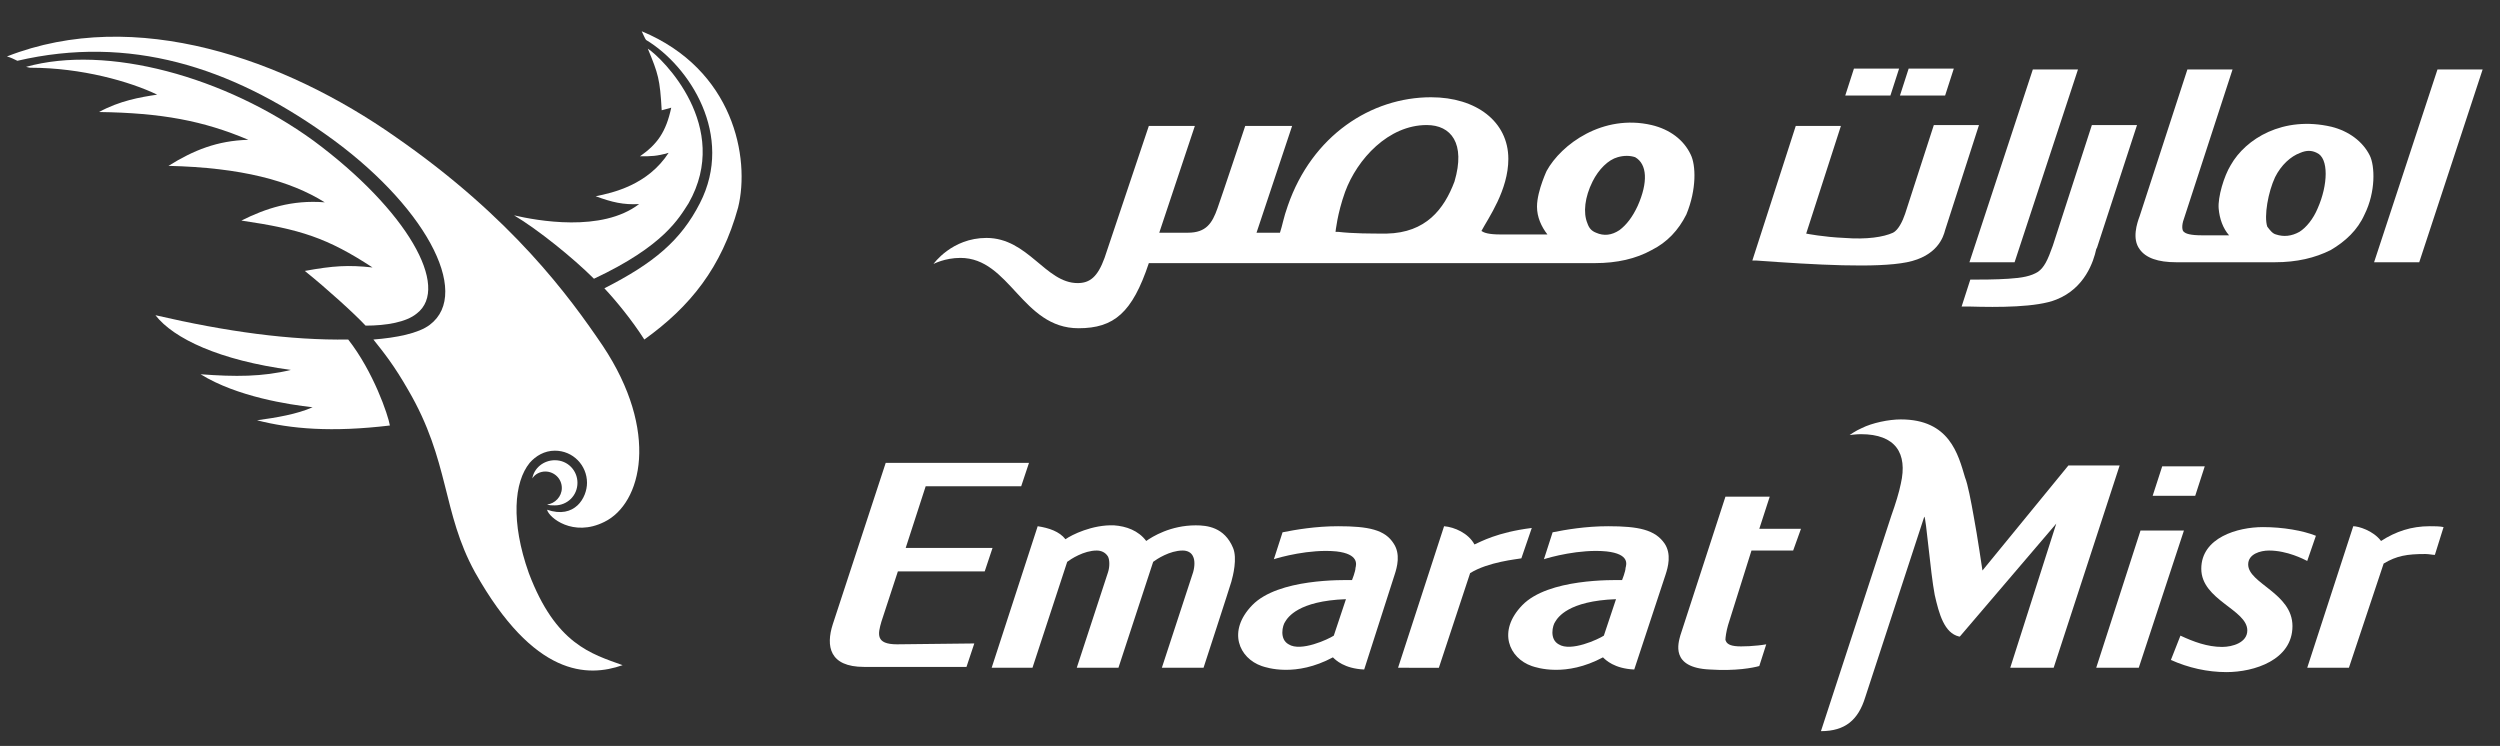 <?xml version="1.0" encoding="utf-8"?>
<!-- Generator: Adobe Illustrator 22.0.0, SVG Export Plug-In . SVG Version: 6.00 Build 0)  -->
<svg version="1.1" id="Layer2_1" xmlns="http://www.w3.org/2000/svg" xmlns:xlink="http://www.w3.org/1999/xlink" x="0px" y="0px"
	 viewBox="0 0 287.9 85.9" style="enable-background:new 0 0 287.9 85.9;" xml:space="preserve">
<rect x="0" y="0" width="287.9" height="85.9" fill="#333333" stroke="none"/>
<style type="text/css">
	.st0{fill:#FFFFFF;}
</style>
<g>
	<path class="st0" d="M103.3,74.2c-2.5,0-2.2-1.2-1.8-2.6l1.9-5.8h10l0.9-2.7h-10l2.3-7.1h11l0.9-2.7H102l-6.1,18.6
		c-0.8,2.5-0.4,4.9,3.6,4.9h11.8l0.9-2.7L103.3,74.2L103.3,74.2z"/>
	<path class="st0" d="M169.3,66l-3.6,10.9H161l5.3-16.3c1.2,0.1,2.8,0.8,3.5,2.1c0.7-0.3,2.6-1.4,6.6-1.9l-1.2,3.5
		C174.7,64.4,171.4,64.7,169.3,66L169.3,66z"/>
	<path class="st0" d="M119.5,60.6l-5.3,16.3h4.7l4-12.2c0.4-0.3,1.9-1.3,3.4-1.3c0.5,0,1,0.2,1.3,0.7c0.2,0.4,0.2,1.2,0,1.8l-3.6,11
		h4.8l4-12.2c0.4-0.3,1.9-1.3,3.4-1.3c0.5,0,1,0.2,1.2,0.7c0.2,0.4,0.2,1.1,0,1.8l-3.6,11h4.8c0,0,3-9.2,3.2-9.9
		c0.2-0.7,0.7-2.7,0.2-3.9c-1-2.4-3-2.6-4.3-2.6c-2.9,0-5,1.3-5.7,1.8c-0.9-1.2-2.3-1.7-3.7-1.8c-2.5-0.1-4.9,1.1-5.6,1.6
		C122,61.2,120.8,60.8,119.5,60.6L119.5,60.6z"/>
	<path class="st0" d="M206.5,63.4h-4.8L199,72c-0.2,0.7-0.3,1.4-0.3,1.7c0.1,0.3,0.3,0.6,1.1,0.7c0.7,0.1,2.5,0,3.6-0.2l-0.8,2.5
		c-0.7,0.2-2.7,0.6-5.7,0.4c-4.6-0.2-3.6-3.1-3.4-3.9l5.2-16h5.1l-1.2,3.7h4.8L206.5,63.4L206.5,63.4z"/>
	<path class="st0" d="M188.2,77.1c-2.3-0.1-3.3-1.1-3.6-1.4c-4.3,2.3-7.6,1.2-8.2,1c-2.6-0.9-4-4-1.1-7c3-3.1,10.5-2.9,11.5-2.9
		c0,0,0.4-1,0.4-1.4c0.1-0.4,0.5-1.6-2.2-1.9c-3.1-0.3-6.6,0.7-7.2,0.9l1-3.1c1.5-0.3,3.8-0.7,6.4-0.7c3.5,0,5.4,0.4,6.5,2
		c0.8,1.2,0.4,2.7,0.1,3.6L188.2,77.1L188.2,77.1z M186.1,69L186.1,69c-5.5,0.2-6.7,2.1-7,2.6c-0.3,0.4-0.7,2,0.4,2.6
		c1.4,0.9,4.6-0.6,5.2-1L186.1,69L186.1,69z"/>
	<path class="st0" d="M157.1,77.1c-2.3-0.1-3.3-1.1-3.6-1.4c-4.3,2.3-7.6,1.2-8.2,1c-2.6-0.9-4-4-1.1-7c3-3.1,10.5-2.9,11.5-2.9
		c0,0,0.4-1,0.4-1.4c0.1-0.4,0.4-1.6-2.2-1.9c-3.1-0.3-6.6,0.7-7.2,0.9l1-3.1c1.5-0.3,3.8-0.7,6.4-0.7c3.5,0,5.4,0.4,6.4,2
		c0.8,1.2,0.4,2.7,0.1,3.6L157.1,77.1L157.1,77.1z M155,69L155,69c-5.5,0.2-6.7,2.1-7,2.6c-0.3,0.4-0.7,2,0.4,2.6
		c1.4,0.9,4.6-0.6,5.2-1L155,69L155,69z"/>
	<polygon class="st0" points="246.3,76.9 241.4,76.9 246.5,61.1 251.5,61.1 	"/>
	<path class="st0" d="M265.7,64.6c-0.4-0.2-2.3-1.2-4.4-1.2c-1,0-2.4,0.4-2.4,1.6c0,2.2,5.1,3.3,5.1,7.1c0,3.9-4.4,5.3-7.6,5.3
		c-2.2,0-4.4-0.5-6.4-1.4l1.1-2.8c1.5,0.7,3.1,1.3,4.8,1.3c1.2,0,2.9-0.5,2.9-1.9c0-2.4-5.3-3.5-5.3-7.1s4.2-4.8,7.1-4.8
		c2.3,0,4.6,0.4,6.1,1L265.7,64.6L265.7,64.6z"/>
	<path class="st0" d="M280.4,63.9c-0.3,0-0.7-0.1-1.1-0.1c-2.1,0-3.3,0.2-4.8,1.1l-4,12h-4.8l5.3-16.3c0.6,0,2.3,0.5,3.2,1.7
		c1.7-1.1,3.5-1.7,5.6-1.7c0.5,0,1.2,0,1.6,0.1L280.4,63.9L280.4,63.9z"/>
	<polygon class="st0" points="247.9,57.1 252.8,57.1 253.9,53.7 249,53.7 	"/>
	<path class="st0" d="M222.8,68.5c0.5,2.2,1.1,4.4,2.8,4.8h0.1l11.1-13l-5.3,16.6h5l7.6-23.3h-5.9l-9.9,12.1c0,0-0.6-4.1-1-6.2
		c-0.3-1.7-0.7-3.8-1-4.5c-0.8-2.7-1.8-6.7-7.4-6.7c-1.4,0-3.3,0.4-4.5,1c-0.7,0.3-1.4,0.8-1.4,0.8s0.8-0.1,1.3-0.1
		c4,0,5.4,2.2,4.6,5.7c-0.2,1-0.6,2.3-1.1,3.7l-8.1,24.8c2.8,0,4.3-1.3,5.1-3.9l6.8-20.8C221.8,59.5,222.3,65.9,222.8,68.5
		L222.8,68.5z"/>
	<path class="st0" d="M61,53.3c0.7-0.8,1.7-1.4,2.9-1.4c2.1,0,3.7,1.7,3.7,3.7c0,1.7-1.4,4.2-4.6,3.1c0.2,0.9,3,3.2,6.6,1.4
		c4.3-2.1,6.4-10.4-0.2-20.3c-3.8-5.6-10.4-14.7-23.8-24c-12.8-9-30-15.1-44.8-9.3C1.2,6.6,1.8,6.9,2,7c12.9-3,24.5,0.7,35.4,8.4
		c11.4,8,17,18.3,12.1,22c-1.3,1-3.9,1.5-6.5,1.7c1.2,1.5,2.4,3,4,5.8c4.8,8.2,3.9,14.1,7.7,21c6.8,12.1,13,12.1,17,10.7
		C68.1,75.3,64,74.2,60.9,66C58.8,60.1,59.2,55.5,61,53.3L61,53.3z"/>
	<path class="st0" d="M3.5,7.8c5.9,0,11.5,1.6,14.6,3.1c-2,0.3-4.3,0.7-6.7,2c7.2,0.1,12,1,17.2,3.2c-3.6,0.1-6.3,1.2-9.2,3
		c8.4,0.2,14,1.7,18,4.2c-3.8-0.3-6.8,0.7-9.6,2.1c6.8,1,9.9,2,15.1,5.4c-2.8-0.3-4.5-0.2-7.8,0.4c2.5,2,5.8,5,7,6.3
		c2.4,0,4.7-0.4,5.9-1.4c3.9-3-1.1-11.9-11.9-19.9C25.9,8.8,12.3,5.1,3,7.7C3.1,7.7,3.3,7.8,3.5,7.8L3.5,7.8z"/>
	<path class="st0" d="M44.9,49c-0.2-1.2-1.9-6.2-4.8-9.9c-6.7,0.1-14-0.9-22.2-2.8c2.1,2.7,7.4,5.2,15.6,6.3
		c-3.3,0.8-6.4,0.8-10.4,0.5c4.2,2.6,10.2,3.5,12.9,3.8c-1.8,0.8-4.2,1.2-6.4,1.5C33.5,49.4,38.2,49.8,44.9,49L44.9,49z"/>
	<path class="st0" d="M68.4,32.1c-2.4-2.4-6.5-5.7-9.2-7.3c2.6,0.6,10.1,2,14.4-1.3c-1.8,0.1-3.1-0.2-5-0.9c2-0.4,6-1.3,8.4-5
		C75.6,18,75,18,73.7,18c2-1.4,3-2.8,3.6-5.6c-0.4,0.1-0.7,0.2-1.1,0.3c-0.2-3.6-0.4-4.2-1.6-7.1c1.7,1.1,9.7,9,4.7,17.8
		C78.2,25.1,76.5,28.3,68.4,32.1L68.4,32.1z"/>
	<path class="st0" d="M74.4,4.6c5,3,10.2,11,6.2,18.8c-2.2,4.3-5.3,6.9-11,9.8c1.4,1.5,3.2,3.7,4.6,5.9c5.3-3.8,8.9-8.3,10.8-15.2
		C86.4,18.2,84.5,8,73.9,3.6C74,3.8,74.3,4.5,74.4,4.6L74.4,4.6z"/>
	<path class="st0" d="M63,58.1c0.9-0.1,1.7-0.9,1.7-1.9c0-1.1-0.9-1.9-1.9-1.9c-0.6,0-1.2,0.3-1.5,0.8c0.2-1.2,1.3-2.1,2.6-2.1
		c1.5,0,2.6,1.2,2.6,2.6c0,1.5-1.2,2.6-2.6,2.6C63.5,58.2,63.3,58.2,63,58.1L63,58.1z"/>
	<polygon class="st0" points="232,30.2 226.8,30.2 234.1,8 239.3,8 	"/>
	<polygon class="st0" points="278.6,30.2 273.4,30.2 280.7,8 285.9,8 	"/>
	<path class="st0" d="M206.8,14.5h5.2l-4,12.4c0,0,2,0.4,4.4,0.5c2.6,0.2,4.5-0.1,5.6-0.6c0.6-0.3,1.1-1.3,1.4-2.2l3.3-10.2h5.2
		L224,26.5l0,0l0,0c-0.2,0.8-0.9,3-4.4,3.7s-10.5,0.3-17.4-0.2h-0.4L206.8,14.5L206.8,14.5z"/>
	<polygon class="st0" points="213.5,7.9 218.7,7.9 217.7,11 212.5,11 	"/>
	<polygon class="st0" points="219.8,7.9 225,7.9 224,11 218.8,11 	"/>
	<path class="st0" d="M262.1,27c0.9,0.3,1.8,0.2,2.7-0.3c0.8-0.5,1.6-1.5,2.1-2.7c1.2-2.7,1.3-5.8-0.1-6.4c-0.6-0.3-1.2-0.3-1.9,0
		c-1.1,0.4-2.2,1.4-2.9,2.8c-0.8,1.7-1.3,4.5-0.9,5.7C261.4,26.5,261.7,26.9,262.1,27L262.1,27z M256.7,27.1L256.7,27.1
		c-0.7-0.8-1.1-1.9-1.2-3.1c-0.1-1.3,0.6-3.7,1.4-5c1.7-3,6-5.7,11.6-4.4c2,0.5,3.6,1.7,4.4,3.3c0.6,1.2,0.7,4.2-0.6,6.8
		c-0.8,1.8-2.2,3.1-3.9,4.1c-1.8,0.9-3.9,1.4-6.4,1.4h-11.4c-2.1,0-3.5-0.5-4.2-1.5c-0.9-1.2-0.3-3,0-3.8l0,0L251.9,8h5.2l-5.6,17.2
		c-0.3,0.8-0.2,1.4,0,1.5c0.2,0.2,0.7,0.4,2.1,0.4C253.6,27.1,255.6,27.1,256.7,27.1L256.7,27.1z"/>
	<path class="st0" d="M236.8,34.5c-2.2,0.9-6.7,0.9-10,0.8c-0.2,0-0.9,0-0.9,0l1-3.1h0.4c0.6,0,2.6,0,4-0.1c1.6-0.1,2.6-0.3,3.4-0.8
		c0.7-0.5,1.1-1.3,1.7-3l4.5-13.9h5.2l-4.6,14.1l-0.1,0.2C241.1,30.1,240.1,33.2,236.8,34.5L236.8,34.5z"/>
	<path class="st0" d="M194.7,17.8c-0.8-1.7-2.4-2.9-4.5-3.4c-5.6-1.3-10.4,2.2-12.1,5.3c0.2-0.4-1.1,2.2-1.1,4.1
		c0,1.2,0.5,2.3,1.2,3.2c-1.2,0-5.4,0-5.4,0c-1.4,0-1.9-0.2-2.2-0.4l0,0c0.8-1.5,3.1-4.7,3.1-8.3c0-4.3-3.7-7.1-8.9-7.1
		c-6.9,0-13.7,4.4-16.5,12.5c-0.5,1.4-0.6,2.2-0.9,3.1h-0.8h-0.1h-1.8l4.1-12.3h-5.4c0,0-2.7,8.1-3.2,9.5c-0.6,1.7-1.3,2.8-3.4,2.8
		H136h0h-2.5l4.1-12.3h-5.3l-5.1,15.2c-0.8,2.2-1.7,2.9-3.1,2.9c-3.7,0-5.7-5.2-10.5-5.2c-4,0-6.1,3-6.1,3s1.3-0.7,3.1-0.7
		c5.7,0,7.1,8.1,13.6,8.1c4.1,0,6.2-1.8,8.1-7.5h2.7h1.1h9.8h1h36.8c2.5,0,4.7-0.5,6.5-1.5c1.8-0.9,3.1-2.3,4-4.1
		C195.4,21.8,195.3,19,194.7,17.8L194.7,17.8z M167.5,20.9L167.5,20.9c-1.2,3.2-3.3,5.9-7.8,6c-1.8,0-3.9,0-5.6-0.2
		c-0.2,0-0.3,0-0.3,0s0.2-2.1,1.1-4.6c1.4-3.8,5-7.7,9.4-7.7C167.1,14.4,168.8,16.5,167.5,20.9L167.5,20.9z M188.6,23.7L188.6,23.7
		c-0.6,1.3-1.3,2.2-2.1,2.8c-0.9,0.6-1.8,0.7-2.7,0.3c-0.5-0.2-0.8-0.5-1-1.1c-0.5-1.2-0.3-3,0.6-4.8c0.7-1.4,1.8-2.5,2.9-2.8
		c0.7-0.2,1.4-0.2,2,0C189.7,18.9,189.8,21,188.6,23.7L188.6,23.7z"/>
</g>
</svg>
